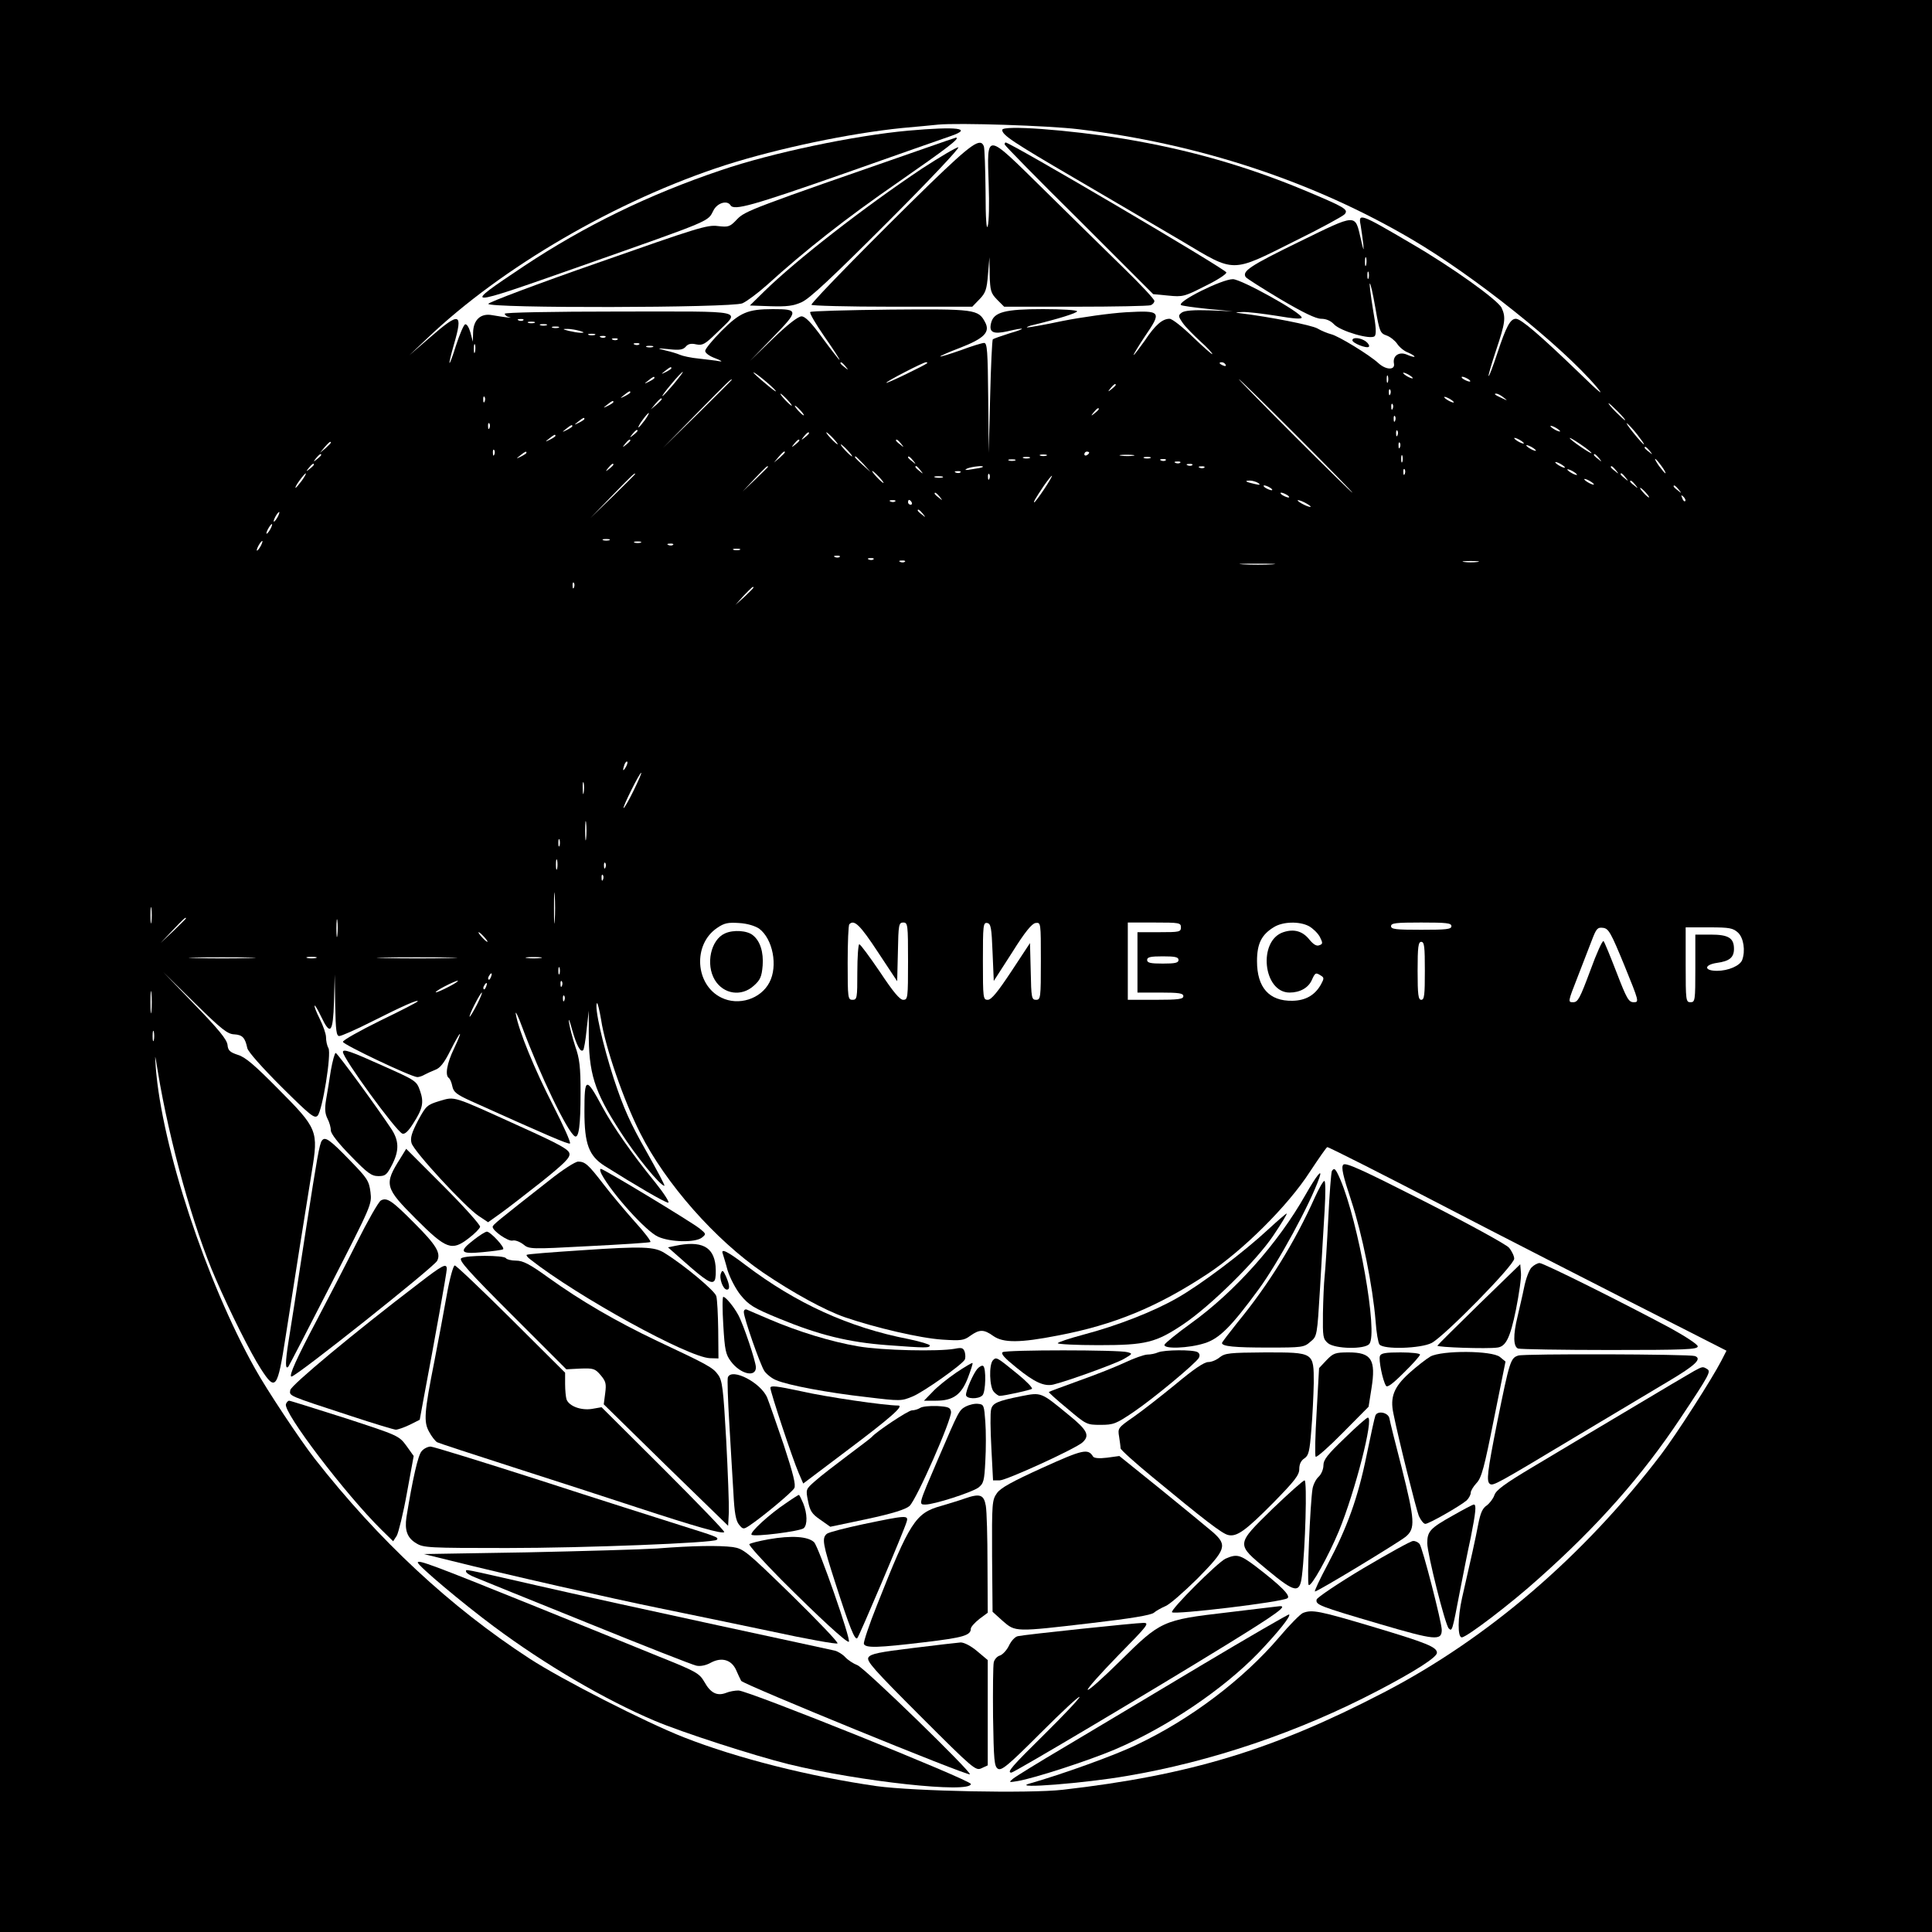 <?xml version="1.0" standalone="no"?>
<!DOCTYPE svg PUBLIC "-//W3C//DTD SVG 20010904//EN"
 "http://www.w3.org/TR/2001/REC-SVG-20010904/DTD/svg10.dtd">
<svg version="1.0" xmlns="http://www.w3.org/2000/svg"
 width="800pt" height="800pt" viewBox="0 0 800 800"
 preserveAspectRatio="xMidYMid meet">
<g transform="translate(0,800) scale(0.1,-0.1)"
fill="#000000" stroke="none">
<path d="M0 4000 l0 -4000 4000 0 4000 0 0 4000 0 4000 -4000 0 -4000 0 0
-4000z m4465 3465 c500 -60 973 -216 1381 -456 259 -152 621 -441 766 -612 35
-42 10 -22 -77 63 -159 153 -237 220 -258 220 -23 0 -40 -31 -77 -143 -18 -54
-34 -97 -36 -94 -2 2 12 50 31 107 38 113 41 136 23 175 -15 32 -204 168 -373
266 -214 126 -221 128 -211 77 3 -18 8 -53 11 -78 3 -34 1 -29 -10 20 -25 106
-13 107 -257 -12 -203 -99 -235 -121 -220 -145 4 -6 69 -47 144 -92 95 -56
147 -81 169 -81 20 0 39 -8 53 -23 26 -28 152 -65 168 -49 8 8 6 39 -7 112 -9
56 -15 103 -13 106 3 2 13 -43 23 -100 17 -99 20 -106 46 -115 15 -5 35 -21
44 -34 9 -14 29 -31 46 -37 16 -7 28 -15 26 -17 -3 -2 -16 2 -30 8 -33 15 -61
-4 -55 -36 6 -28 -32 -28 -64 1 -38 35 -166 113 -196 120 -15 4 -40 14 -57 24
-25 14 -197 48 -320 63 -24 3 -21 4 10 5 22 1 86 -7 143 -16 70 -12 102 -14
102 -7 0 20 -250 159 -285 159 -45 0 -230 -92 -215 -107 3 -3 52 -10 110 -16
l105 -10 -97 4 c-67 2 -102 -1 -114 -9 -16 -12 -16 -15 4 -44 12 -17 45 -50
72 -75 28 -25 50 -49 50 -53 0 -4 -35 27 -79 69 -43 42 -87 77 -98 77 -30 0
-60 -26 -103 -91 -23 -32 -43 -59 -46 -59 -2 0 18 34 46 76 72 105 69 109 -78
101 -65 -4 -181 -20 -262 -36 -79 -17 -146 -28 -148 -27 -1 2 10 7 25 10 107
26 183 50 183 57 0 5 -63 9 -141 9 -157 0 -204 -12 -215 -57 -10 -39 8 -48 67
-35 76 18 82 13 10 -8 -35 -11 -66 -22 -70 -25 -3 -4 -8 -111 -11 -238 l-6
-232 -2 228 c-2 192 -4 227 -17 227 -8 0 -51 -13 -96 -30 -46 -16 -84 -28 -86
-26 -2 1 35 18 83 36 100 39 125 65 103 106 -28 53 -42 55 -393 52 -179 -2
-327 -6 -331 -10 -4 -4 23 -50 59 -102 37 -53 65 -96 62 -96 -2 0 -34 41 -70
90 -47 65 -72 90 -87 90 -14 0 -58 -34 -118 -92 l-96 -93 95 98 c108 111 108
117 0 117 -104 0 -136 -14 -212 -90 -37 -37 -68 -75 -68 -83 0 -9 18 -22 43
-31 23 -9 31 -14 17 -12 -14 3 -52 7 -85 11 -33 3 -69 11 -80 16 -11 5 -38 13
-60 18 -37 9 -35 10 16 5 43 -5 58 -2 69 11 9 11 22 14 43 9 26 -5 36 0 84 47
99 98 139 89 -402 89 -286 0 -475 -4 -475 -9 0 -5 8 -12 18 -14 23 -6 -24 0
-70 8 -47 9 -78 -19 -79 -72 l-1 -38 -10 38 c-6 21 -15 36 -22 34 -6 -2 -23
-42 -38 -88 -31 -99 -37 -95 -8 6 38 131 24 135 -98 29 l-87 -75 75 71 c307
293 784 571 1233 716 219 70 515 132 733 154 60 5 127 12 149 14 84 8 456 -4
580 -19z m1192 -562 c-3 -10 -5 -4 -5 12 0 17 2 24 5 18 2 -7 2 -21 0 -30z
m10 -55 c-3 -7 -5 -2 -5 12 0 14 2 19 5 13 2 -7 2 -19 0 -25z m-3500 -174 c-3
-3 -12 -4 -19 -1 -8 3 -5 6 6 6 11 1 17 -2 13 -5z m46 -11 c-7 -2 -19 -2 -25
0 -7 3 -2 5 12 5 14 0 19 -2 13 -5z m50 -10 c-7 -2 -19 -2 -25 0 -7 3 -2 5 12
5 14 0 19 -2 13 -5z m50 -10 c-7 -2 -19 -2 -25 0 -7 3 -2 5 12 5 14 0 19 -2
13 -5z m87 -13 c20 -6 21 -8 5 -8 -11 0 -33 4 -50 8 -27 7 -27 8 -5 8 14 0 36
-4 50 -8z m63 -17 c-7 -2 -19 -2 -25 0 -7 3 -2 5 12 5 14 0 19 -2 13 -5z m44
-9 c-3 -3 -12 -4 -19 -1 -8 3 -5 6 6 6 11 1 17 -2 13 -5z m50 -10 c-3 -3 -12
-4 -19 -1 -8 3 -5 6 6 6 11 1 17 -2 13 -5z m-590 -51 c-3 -10 -5 -4 -5 12 0
17 2 24 5 18 2 -7 2 -21 0 -30z m680 31 c-3 -3 -12 -4 -19 -1 -8 3 -5 6 6 6
11 1 17 -2 13 -5z m56 -11 c-7 -2 -19 -2 -25 0 -7 3 -2 5 12 5 14 0 19 -2 13
-5z m798 -80 c13 -16 12 -17 -3 -4 -10 7 -18 15 -18 17 0 8 8 3 21 -13z m338
13 c-10 -9 -169 -86 -169 -81 0 6 151 84 164 85 5 0 7 -2 5 -4z m1236 -6 c3
-6 -1 -7 -9 -4 -18 7 -21 14 -7 14 6 0 13 -4 16 -10z m-2295 -15 c0 -2 -10 -9
-22 -15 -22 -11 -22 -10 -4 4 21 17 26 19 26 11z m10 -65 c-23 -27 -44 -50
-47 -50 -3 0 14 23 37 50 23 28 44 50 47 50 3 0 -14 -22 -37 -50z m421 -27 c8
-10 -10 2 -38 26 -29 24 -53 46 -53 48 0 7 75 -54 91 -74z m2639 51 c0 -2 -9
0 -20 6 -11 6 -20 13 -20 16 0 2 9 0 20 -6 11 -6 20 -13 20 -16z m-103 -16
c-3 -7 -5 -2 -5 12 0 14 2 19 5 13 2 -7 2 -19 0 -25z m-3037 17 c0 -2 -10 -9
-22 -15 -22 -11 -22 -10 -4 4 21 17 26 19 26 11z m3370 -5 c8 -5 11 -10 5 -10
-5 0 -17 5 -25 10 -8 5 -10 10 -5 10 6 0 17 -5 25 -10z m-3050 -3 c0 -1 -64
-65 -142 -142 l-143 -140 140 143 c130 132 145 147 145 139z m2340 -232 c129
-129 233 -235 230 -235 -3 0 -111 106 -240 235 -129 129 -233 235 -230 235 3
0 111 -106 240 -235z m-750 211 c0 -2 -8 -10 -17 -17 -16 -13 -17 -12 -4 4 13
16 21 21 21 13z m1137 -38 c-3 -8 -6 -5 -6 6 -1 11 2 17 5 13 3 -3 4 -12 1
-19z m-3147 7 c0 -2 -10 -9 -22 -15 -22 -11 -22 -10 -4 4 21 17 26 19 26 11z
m650 -30 c13 -14 21 -25 18 -25 -2 0 -15 11 -28 25 -13 14 -21 25 -18 25 2 0
15 -11 28 -25z m2966 9 c18 -14 18 -14 -6 -3 -31 14 -36 19 -24 19 6 0 19 -7
30 -16z m-4219 -16 c-3 -8 -6 -5 -6 6 -1 11 2 17 5 13 3 -3 4 -12 1 -19z
m4013 -4 c0 -2 -9 0 -20 6 -11 6 -20 13 -20 16 0 2 9 0 20 -6 11 -6 20 -13 20
-16z m-3280 13 c0 -2 -10 -12 -22 -23 l-23 -19 19 23 c18 21 26 27 26 19z
m-200 -12 c0 -2 -10 -9 -22 -15 -22 -11 -22 -10 -4 4 21 17 26 19 26 11z
m3227 -27 c-3 -8 -6 -5 -6 6 -1 11 2 17 5 13 3 -3 4 -12 1 -19z m933 -13 c19
-19 32 -35 29 -35 -3 0 -20 16 -39 35 -19 19 -32 35 -29 35 3 0 20 -16 39 -35z
m-3385 5 c10 -11 16 -20 13 -20 -3 0 -13 9 -23 20 -10 11 -16 20 -13 20 3 0
13 -9 23 -20z m1235 6 c0 -2 -8 -10 -17 -17 -16 -13 -17 -12 -4 4 13 16 21 21
21 13z m-1880 -46 c-12 -16 -24 -30 -26 -30 -3 0 4 14 16 30 12 17 24 30 26
30 3 0 -4 -13 -16 -30z m3107 -2 c-3 -8 -6 -5 -6 6 -1 11 2 17 5 13 3 -3 4
-12 1 -19z m-3357 7 c0 -2 -10 -9 -22 -15 -22 -11 -22 -10 -4 4 21 17 26 19
26 11z m-393 -37 c-3 -8 -6 -5 -6 6 -1 11 2 17 5 13 3 -3 4 -12 1 -19z m4753
-28 c17 -22 30 -40 27 -40 -3 0 -22 21 -43 47 -21 26 -33 44 -27 40 6 -4 26
-25 43 -47z m-4410 35 c0 -2 -10 -9 -22 -15 -22 -11 -22 -10 -4 4 21 17 26 19
26 11z m4090 -21 c0 -2 -9 0 -20 6 -11 6 -20 13 -20 16 0 2 9 0 20 -6 11 -6
20 -13 20 -16z m-3820 2 c0 -2 -8 -10 -17 -17 -16 -13 -17 -12 -4 4 13 16 21
21 21 13z m3147 -18 c-3 -8 -6 -5 -6 6 -1 11 2 17 5 13 3 -3 4 -12 1 -19z
m-2437 8 c0 -2 -8 -10 -17 -17 -16 -13 -17 -12 -4 4 13 16 21 21 21 13z m100
-21 c13 -14 21 -25 18 -25 -2 0 -15 11 -28 25 -13 14 -21 25 -18 25 2 0 15
-11 28 -25z m-1150 10 c0 -2 -10 -9 -22 -15 -22 -11 -22 -10 -4 4 21 17 26 19
26 11z m4010 -31 c0 -2 -9 0 -20 6 -11 6 -20 13 -20 16 0 2 9 0 20 -6 11 -6
20 -13 20 -16z m280 -40 c0 -3 -20 9 -45 26 -25 17 -45 33 -45 36 0 3 20 -9
45 -26 25 -17 45 -33 45 -36z m-3980 52 c0 -2 -8 -10 -17 -17 -16 -13 -17 -12
-4 4 13 16 21 21 21 13z m700 0 c0 -2 -8 -10 -17 -17 -16 -13 -17 -12 -4 4 13
16 21 21 21 13z m421 -13 c13 -16 12 -17 -3 -4 -10 7 -18 15 -18 17 0 8 8 3
21 -13z m-2361 4 c0 -2 -10 -12 -22 -23 l-23 -19 19 23 c18 21 26 27 26 19z
m4427 -19 c-3 -8 -6 -5 -6 6 -1 11 2 17 5 13 3 -3 4 -12 1 -19z m-2287 -13
c13 -14 21 -25 18 -25 -2 0 -15 11 -28 25 -13 14 -21 25 -18 25 2 0 15 -11 28
-25z m2850 -1 c0 -2 -9 0 -20 6 -11 6 -20 13 -20 16 0 2 9 0 20 -6 11 -6 20
-13 20 -16z m471 -1 c13 -16 12 -17 -3 -4 -10 7 -18 15 -18 17 0 8 8 3 21 -13z
m-4784 -15 c-3 -8 -6 -5 -6 6 -1 11 2 17 5 13 3 -3 4 -12 1 -19z m133 7 c0 -2
-10 -9 -22 -15 -22 -11 -22 -10 -4 4 21 17 26 19 26 11z m1070 2 c0 -2 -10
-12 -22 -23 l-23 -19 19 23 c18 21 26 27 26 19z m1260 -1 c0 -3 -4 -8 -10 -11
-5 -3 -10 -1 -10 4 0 6 5 11 10 11 6 0 10 -2 10 -4z m-3180 -10 c0 -2 -8 -10
-17 -17 -16 -13 -17 -12 -4 4 13 16 21 21 21 13z m3003 -3 c-7 -2 -19 -2 -25
0 -7 3 -2 5 12 5 14 0 19 -2 13 -5z m360 0 c-13 -2 -35 -2 -50 0 -16 2 -5 4
22 4 28 0 40 -2 28 -4z m1114 -25 c-3 -7 -5 -2 -5 12 0 14 2 19 5 13 2 -7 2
-19 0 -25z m814 15 c13 -16 12 -17 -3 -4 -10 7 -18 15 -18 17 0 8 8 3 21 -13z
m-3045 -25 l29 -33 -32 29 c-31 28 -38 36 -30 36 2 0 16 -15 33 -32z m205 15
c13 -16 12 -17 -3 -4 -10 7 -18 15 -18 17 0 8 8 3 21 -13z m482 10 c-7 -2 -19
-2 -25 0 -7 3 -2 5 12 5 14 0 19 -2 13 -5z m500 0 c-7 -2 -19 -2 -25 0 -7 3
-2 5 12 5 14 0 19 -2 13 -5z m-560 -10 c-7 -2 -19 -2 -25 0 -7 3 -2 5 12 5 14
0 19 -2 13 -5z m624 1 c-3 -3 -12 -4 -19 -1 -8 3 -5 6 6 6 11 1 17 -2 13 -5z
m2053 -24 c12 -16 19 -30 16 -30 -2 0 -14 14 -26 30 -12 17 -19 30 -16 30 2 0
14 -13 26 -30z m-1993 14 c-3 -3 -12 -4 -19 -1 -8 3 -5 6 6 6 11 1 17 -2 13
-5z m1593 -20 c0 -2 -9 0 -20 6 -11 6 -20 13 -20 16 0 2 9 0 20 -6 11 -6 20
-13 20 -16z m-5180 12 c0 -2 -8 -10 -17 -17 -16 -13 -17 -12 -4 4 13 16 21 21
21 13z m1240 0 c0 -2 -8 -10 -17 -17 -16 -13 -17 -12 -4 4 13 16 21 21 21 13z
m2397 -2 c-3 -3 -12 -4 -19 -1 -8 3 -5 6 6 6 11 1 17 -2 13 -5z m-1757 -7 c0
-1 -24 -25 -52 -52 l-53 -50 50 53 c46 48 55 57 55 49z m631 -14 c13 -16 12
-17 -3 -4 -17 13 -22 21 -14 21 2 0 10 -8 17 -17z m258 13 c-2 -2 -22 -6 -44
-9 -28 -5 -34 -4 -20 3 19 8 73 14 64 6z m918 -2 c-3 -3 -12 -4 -19 -1 -8 3
-5 6 6 6 11 1 17 -2 13 -5z m1704 -11 c13 -16 12 -17 -3 -4 -10 7 -18 15 -18
17 0 8 8 3 21 -13z m-874 -15 c-3 -8 -6 -5 -6 6 -1 11 2 17 5 13 3 -3 4 -12 1
-19z m713 -4 c0 -2 -9 0 -20 6 -11 6 -20 13 -20 16 0 2 9 0 20 -6 11 -6 20
-13 20 -16z m-2890 -9 c13 -14 21 -25 18 -25 -2 0 -15 11 -28 25 -13 14 -21
25 -18 25 2 0 15 -11 28 -25z m337 19 c-3 -3 -12 -4 -19 -1 -8 3 -5 6 6 6 11
1 17 -2 13 -5z m-2727 -34 c-12 -16 -24 -30 -26 -30 -3 0 4 14 16 30 12 17 24
30 26 30 3 0 -4 -13 -16 -30z m1380 27 c0 -1 -42 -43 -92 -92 l-93 -90 90 93
c83 85 95 97 95 89z m1467 -19 c-3 -8 -6 -5 -6 6 -1 11 2 17 5 13 3 -3 4 -12
1 -19z m2634 5 c13 -16 12 -17 -3 -4 -17 13 -22 21 -14 21 2 0 10 -8 17 -17z
m-2828 0 c-7 -2 -21 -2 -30 0 -10 3 -4 5 12 5 17 0 24 -2 18 -5z m421 -48
c-20 -30 -39 -55 -41 -55 -5 0 3 14 39 68 16 23 31 42 34 42 2 0 -12 -25 -32
-55z m2276 19 c0 -2 -9 0 -20 6 -11 6 -20 13 -20 16 0 2 9 0 20 -6 11 -6 20
-13 20 -16z m-1390 6 c11 -8 7 -9 -15 -4 -37 8 -45 14 -19 14 10 0 26 -5 34
-10z m1561 -7 c13 -16 12 -17 -3 -4 -10 7 -18 15 -18 17 0 8 8 3 21 -13z
m-1511 -13 c8 -5 11 -10 5 -10 -5 0 -17 5 -25 10 -8 5 -10 10 -5 10 6 0 17 -5
25 -10z m1691 -7 c13 -16 12 -17 -3 -4 -10 7 -18 15 -18 17 0 8 8 3 21 -13z
m-136 -13 c10 -11 16 -20 13 -20 -3 0 -13 9 -23 20 -10 11 -16 20 -13 20 3 0
13 -9 23 -20z m-2924 -17 c13 -16 12 -17 -3 -4 -10 7 -18 15 -18 17 0 8 8 3
21 -13z m1439 7 c8 -5 11 -10 5 -10 -5 0 -17 5 -25 10 -8 5 -10 10 -5 10 6 0
17 -5 25 -10z m1648 -25 c-3 -3 -9 2 -12 12 -6 14 -5 15 5 6 7 -7 10 -15 7
-18z m-3271 -1 c-3 -3 -12 -4 -19 -1 -8 3 -5 6 6 6 11 1 17 -2 13 -5z m68 -4
c3 -5 1 -10 -4 -10 -6 0 -11 5 -11 10 0 6 2 10 4 10 3 0 8 -4 11 -10z m1635
-5 c14 -8 21 -14 15 -14 -5 0 -21 6 -35 14 -14 8 -20 14 -15 14 6 0 21 -6 35
-14z m-1589 -42 c13 -16 12 -17 -3 -4 -10 7 -18 15 -18 17 0 8 8 3 21 -13z
m-2671 -13 c-6 -11 -13 -20 -16 -20 -2 0 0 9 6 20 6 11 13 20 16 20 2 0 0 -9
-6 -20z m-30 -50 c-6 -11 -13 -20 -16 -20 -2 0 0 9 6 20 6 11 13 20 16 20 2 0
0 -9 -6 -20z m1403 -47 c-7 -2 -19 -2 -25 0 -7 3 -2 5 12 5 14 0 19 -2 13 -5z
m-1443 -23 c-6 -11 -13 -20 -16 -20 -2 0 0 9 6 20 6 11 13 20 16 20 2 0 0 -9
-6 -20z m1573 13 c-7 -2 -19 -2 -25 0 -7 3 -2 5 12 5 14 0 19 -2 13 -5z m134
-9 c-3 -3 -12 -4 -19 -1 -8 3 -5 6 6 6 11 1 17 -2 13 -5z m276 -21 c-7 -2 -19
-2 -25 0 -7 3 -2 5 12 5 14 0 19 -2 13 -5z m414 -29 c-3 -3 -12 -4 -19 -1 -8
3 -5 6 6 6 11 1 17 -2 13 -5z m140 -10 c-3 -3 -12 -4 -19 -1 -8 3 -5 6 6 6 11
1 17 -2 13 -5z m130 -10 c-3 -3 -12 -4 -19 -1 -8 3 -5 6 6 6 11 1 17 -2 13 -5z
m2371 -1 c-16 -2 -40 -2 -55 0 -16 2 -3 4 27 4 30 0 43 -2 28 -4z m-850 -10
c-32 -2 -86 -2 -120 0 -35 2 -9 3 57 3 66 0 94 -1 63 -3z m-2891 -95 c-3 -8
-6 -5 -6 6 -1 11 2 17 5 13 3 -3 4 -12 1 -19z m743 -1 c0 -2 -17 -19 -37 -38
l-38 -34 34 38 c33 34 41 42 41 34z m-529 -744 c-12 -20 -14 -14 -5 12 4 9 9
14 11 11 3 -2 0 -13 -6 -23z m32 -98 c-20 -41 -39 -73 -41 -71 -4 5 66 146 73
146 3 0 -12 -34 -32 -75z m-206 -7 c-2 -13 -4 -5 -4 17 -1 22 1 32 4 23 2 -10
2 -28 0 -40z m10 -190 c-2 -18 -4 -4 -4 32 0 36 2 50 4 33 2 -18 2 -48 0 -65z
m-110 -30 c-3 -7 -5 -2 -5 12 0 14 2 19 5 13 2 -7 2 -19 0 -25z m-10 -95 c-3
-10 -5 -2 -5 17 0 19 2 27 5 18 2 -10 2 -26 0 -35z m200 5 c-3 -8 -6 -5 -6 6
-1 11 2 17 5 13 3 -3 4 -12 1 -19z m-10 -50 c-3 -8 -6 -5 -6 6 -1 11 2 17 5
13 3 -3 4 -12 1 -19z m-200 -170 c-2 -29 -3 -6 -3 52 0 58 1 81 3 53 2 -29 2
-77 0 -105z m-1670 -5 c-2 -16 -4 -3 -4 27 0 30 2 43 4 28 2 -16 2 -40 0 -55z
m770 -55 c-2 -18 -4 -6 -4 27 0 33 2 48 4 33 2 -15 2 -42 0 -60z m-627 69 c0
-1 -24 -25 -52 -52 l-53 -50 50 53 c46 48 55 57 55 49z m2373 -42 c57 -42 79
-155 43 -223 -36 -69 -128 -98 -199 -63 -109 53 -119 221 -17 289 29 20 45 23
90 20 35 -2 66 -12 83 -23z m492 -97 l80 -121 3 121 c2 114 4 122 22 122 19 0
20 -8 20 -160 0 -153 -1 -160 -20 -160 -14 0 -41 32 -96 115 -43 63 -81 115
-86 115 -4 0 -8 -52 -8 -115 0 -108 -1 -115 -20 -115 -19 0 -20 7 -20 153 0
85 3 157 7 160 20 21 45 -4 118 -115z m475 -2 l5 -118 76 118 c53 85 82 120
97 122 22 3 22 2 22 -157 0 -153 -1 -161 -20 -161 -18 0 -20 8 -22 118 l-3
117 -77 -117 c-57 -86 -83 -118 -98 -118 -19 0 -20 6 -20 161 0 147 1 160 18
157 15 -3 18 -19 22 -122z m780 104 c0 -19 -7 -20 -90 -20 l-90 0 0 -125 0
-125 95 0 c78 0 95 -3 95 -15 0 -12 -19 -15 -115 -15 l-115 0 0 160 0 160 110
0 c103 0 110 -1 110 -20z m530 5 c16 -9 36 -28 45 -44 13 -26 13 -30 -2 -35
-11 -5 -24 3 -40 22 -28 36 -64 47 -109 32 -106 -35 -84 -250 26 -250 43 0 78
20 92 52 14 31 16 32 38 18 13 -8 13 -12 0 -36 -25 -45 -64 -67 -118 -68 -97
-2 -147 55 -147 164 0 73 19 110 70 141 37 23 105 25 145 4z m590 0 c0 -13
-21 -15 -125 -15 -104 0 -125 2 -125 15 0 13 21 15 125 15 104 0 125 -2 125
-15z m716 -162 c61 -150 62 -153 39 -153 -21 0 -29 14 -71 123 -26 67 -50 126
-54 130 -4 5 -29 -50 -55 -122 -43 -115 -51 -131 -71 -131 -22 0 -22 1 18 103
22 56 49 126 60 155 18 47 23 53 46 50 23 -3 32 -19 88 -155z m471 135 c23
-22 31 -75 17 -113 -9 -24 -58 -45 -104 -45 -55 0 -55 25 0 33 51 7 70 22 70
58 0 45 -23 59 -96 59 l-64 0 0 -140 c0 -133 -1 -140 -20 -140 -19 0 -20 7
-20 155 l0 155 97 0 c86 0 99 -3 120 -22z m-5192 -18 c10 -11 16 -20 13 -20
-3 0 -13 9 -23 20 -10 11 -16 20 -13 20 3 0 13 -9 23 -20z m3895 -140 c0 -100
-2 -120 -15 -120 -12 0 -15 20 -15 120 0 100 3 120 15 120 13 0 15 -20 15
-120z m-4867 53 c-62 -2 -164 -2 -225 0 -62 1 -12 3 112 3 124 0 174 -2 113
-3z m275 0 c-10 -2 -26 -2 -35 0 -10 3 -2 5 17 5 19 0 27 -2 18 -5z m555 0
c-72 -2 -194 -2 -270 0 -76 1 -16 3 132 3 149 0 211 -2 138 -3z m375 0 c-16
-2 -40 -2 -55 0 -16 2 -3 4 27 4 30 0 43 -2 28 -4z m2642 -8 c0 -12 -14 -15
-65 -15 -51 0 -65 3 -65 15 0 12 14 15 65 15 51 0 65 -3 65 -15z m-2563 -57
c-3 -7 -5 -2 -5 12 0 14 2 19 5 13 2 -7 2 -19 0 -25z m-1347 -251 c34 -2 45
-14 54 -57 3 -15 62 -81 141 -160 119 -118 137 -133 150 -120 20 21 58 256 45
280 -6 10 -10 30 -10 45 0 14 -12 48 -26 76 -14 28 -24 53 -21 55 2 2 14 -19
27 -46 38 -80 49 -67 53 63 l3 112 2 -127 c2 -107 5 -128 17 -128 8 0 68 26
133 59 129 65 192 93 192 85 0 -3 -70 -39 -155 -80 -85 -42 -155 -81 -155 -88
0 -11 284 -146 308 -146 7 0 20 4 30 10 9 5 29 14 44 20 20 7 37 28 63 80 44
87 55 93 15 8 -30 -62 -38 -112 -21 -122 4 -3 11 -18 14 -34 5 -24 17 -34 79
-62 315 -142 401 -179 408 -175 5 3 -27 74 -70 158 -77 150 -142 309 -154 377
-4 19 9 -5 27 -55 73 -196 186 -431 217 -450 17 -10 24 47 24 180 0 106 -4
142 -22 192 -11 34 -23 79 -26 100 -3 21 3 7 13 -31 19 -66 35 -96 46 -84 3 3
10 41 14 84 l9 79 0 -85 c-1 -174 22 -248 130 -415 65 -102 166 -225 183 -225
4 0 -31 65 -76 145 -65 114 -93 176 -133 297 -46 141 -82 301 -70 314 3 2 10
-28 17 -68 17 -114 94 -336 162 -470 105 -209 311 -442 508 -577 127 -86 257
-157 341 -186 126 -43 310 -86 401 -92 78 -5 90 -4 117 16 38 27 56 27 95 -1
41 -29 110 -29 268 2 232 44 411 118 619 255 146 96 334 283 424 423 37 56 69
102 72 102 7 0 242 -119 484 -245 186 -97 709 -365 1022 -523 l147 -75 -21
-41 c-38 -74 -186 -305 -250 -389 -320 -420 -718 -762 -1148 -985 -458 -238
-805 -343 -1329 -403 -140 -16 -617 -6 -771 15 -278 40 -576 115 -798 202
-158 62 -507 240 -639 326 -329 214 -625 490 -890 828 -60 77 -199 286 -247
373 -203 362 -386 919 -411 1247 -4 61 -4 60 9 -20 48 -290 147 -645 239 -855
60 -139 145 -308 187 -373 61 -95 69 -85 103 135 38 244 84 534 108 681 28
170 25 178 -140 344 -95 96 -135 131 -166 140 -33 11 -41 18 -43 42 -3 22 -37
64 -135 165 l-131 136 130 -128 c111 -109 136 -129 164 -130z m1063 238 c-3
-9 -8 -14 -10 -11 -3 3 -2 9 2 15 9 16 15 13 8 -4z m-173 -40 c-25 -13 -49
-24 -55 -24 -5 0 10 11 35 24 25 13 50 24 55 24 6 0 -10 -11 -35 -24z m467 3
c-3 -8 -6 -5 -6 6 -1 11 2 17 5 13 3 -3 4 -12 1 -19z m-314 -3 c-3 -9 -8 -14
-10 -11 -3 3 -2 9 2 15 9 16 15 13 8 -4z m-1386 -102 c-2 -21 -4 -4 -4 37 0
41 2 58 4 38 2 -21 2 -55 0 -75z m1348 27 c-14 -27 -28 -50 -30 -50 -3 0 6 23
20 50 14 28 28 50 30 50 3 0 -6 -22 -20 -50z m362 18 c-3 -8 -6 -5 -6 6 -1 11
2 17 5 13 3 -3 4 -12 1 -19z m-1700 -165 c-3 -10 -5 -2 -5 17 0 19 2 27 5 18
2 -10 2 -26 0 -35z"/>
<path d="M3761 7459 c-222 -20 -566 -92 -776 -164 -300 -101 -565 -231 -814
-396 -262 -175 -260 -175 234 -1 556 196 524 183 550 232 16 30 56 42 70 20
14 -23 89 -2 469 131 221 78 420 148 444 156 92 32 26 40 -177 22z"/>
<path d="M4150 7462 c0 -21 43 -50 300 -200 151 -88 351 -206 445 -261 221
-132 201 -132 465 0 108 53 201 104 208 112 17 20 0 29 -169 100 -241 100
-475 167 -743 212 -234 38 -506 58 -506 37z"/>
<path d="M3830 7386 c-720 -250 -744 -259 -778 -294 -30 -32 -36 -33 -80 -28
-43 6 -89 -9 -496 -152 -247 -86 -451 -163 -454 -170 -6 -19 1006 -17 1052 2
18 8 64 42 102 76 160 145 325 275 548 429 196 136 255 181 234 181 -2 0 -59
-20 -128 -44z"/>
<path d="M3851 7239 c-221 -215 -491 -490 -491 -501 0 -4 150 -8 333 -8 l333
0 30 31 c25 26 30 40 35 102 l6 72 1 -73 c2 -67 5 -76 31 -103 l29 -29 295 0
c163 0 302 3 311 6 9 3 16 11 16 18 0 7 -57 68 -127 136 -71 69 -219 215 -331
325 -245 241 -235 240 -228 20 3 -78 1 -155 -4 -171 -5 -19 -9 28 -9 143 -1
94 -4 178 -7 187 -14 37 -50 12 -223 -155z"/>
<path d="M4160 7402 c0 -4 138 -145 308 -313 l307 -307 63 -6 c60 -6 67 -4
153 40 50 24 89 50 87 56 -5 15 -894 538 -914 538 -2 0 -4 -3 -4 -8z"/>
<path d="M3818 7302 c-240 -160 -520 -378 -653 -508 l-60 -59 85 -3 c69 -2 95
1 130 17 33 15 126 102 355 331 172 172 302 310 293 310 -9 0 -76 -40 -150
-88z"/>
<path d="M5600 6591 c0 -12 59 -35 68 -27 4 4 -2 14 -12 22 -22 16 -56 19 -56
5z"/>
<path d="M3002 4135 c-59 -26 -81 -128 -42 -193 36 -59 110 -70 161 -24 27 24
33 37 37 84 4 55 -10 101 -40 125 -23 20 -81 24 -116 8z"/>
<path d="M1420 3644 c0 -26 220 -328 246 -338 10 -4 25 10 45 42 40 62 45 88
28 136 -14 40 -17 42 -154 103 -133 60 -165 71 -165 57z"/>
<path d="M1370 3568 c-6 -40 -15 -95 -20 -123 -6 -37 -4 -57 6 -77 8 -15 14
-37 14 -49 0 -13 30 -52 82 -105 70 -72 86 -84 115 -84 29 0 35 5 58 50 28 56
27 96 -3 143 -58 88 -225 317 -232 317 -4 0 -13 -33 -20 -72z"/>
<path d="M2420 3398 c0 -135 18 -184 84 -226 127 -80 250 -152 263 -152 7 0
-17 38 -54 84 -97 119 -174 230 -218 311 -69 128 -75 126 -75 -17z"/>
<path d="M1820 3441 c-52 -16 -56 -20 -89 -81 -26 -50 -33 -72 -27 -93 8 -33
222 -265 278 -302 l39 -26 52 37 c28 20 104 79 170 131 93 75 118 99 115 116
-2 17 -41 39 -203 112 -286 130 -269 125 -335 106z"/>
<path d="M1333 3277 c-10 -12 -21 -77 -63 -347 -48 -315 -62 -400 -76 -489
-13 -83 -13 -114 0 -100 2 2 81 154 175 338 171 334 171 334 165 385 -6 47
-14 58 -83 129 -86 89 -105 102 -118 84z"/>
<path d="M1658 3204 c-69 -109 -65 -122 66 -253 124 -124 147 -132 216 -79 25
19 46 40 48 48 1 8 -67 84 -152 169 l-154 154 -24 -39z"/>
<path d="M2274 3112 c-213 -167 -234 -184 -234 -192 0 -17 64 -61 82 -57 10 3
29 -4 44 -15 25 -21 29 -21 272 -8 136 7 251 14 255 17 4 3 -25 41 -66 86 -40
45 -98 114 -127 152 -64 83 -77 95 -106 95 -12 0 -65 -34 -120 -78z"/>
<path d="M5562 3177 c-9 -10 -1 -46 33 -148 46 -140 89 -354 101 -499 3 -47
11 -91 16 -97 17 -22 171 -17 216 6 53 28 342 322 342 349 0 11 -10 32 -22 46
-13 14 -170 100 -349 191 -264 134 -328 163 -337 152z"/>
<path d="M2491 3138 c42 -79 184 -237 234 -259 51 -23 153 -25 181 -4 19 15
18 16 -9 38 -37 29 -397 247 -409 247 -5 0 -3 -10 3 -22z"/>
<path d="M5515 3151 c-3 -6 -10 -94 -15 -198 -5 -103 -12 -210 -15 -238 -3
-27 -6 -97 -7 -154 -1 -97 0 -105 21 -123 30 -24 152 -26 171 -3 37 44 -45
505 -120 681 -20 46 -25 50 -35 35z"/>
<path d="M5406 3053 c-115 -203 -293 -402 -475 -533 -57 -41 -106 -81 -109
-88 -6 -19 101 -15 166 6 61 19 110 68 223 222 81 110 215 356 252 463 15 43
-12 9 -57 -70z"/>
<path d="M5445 3043 c-82 -184 -191 -361 -320 -518 -35 -44 -65 -83 -65 -86 0
-14 51 -19 192 -19 140 0 148 1 174 24 28 23 28 24 40 222 6 110 15 254 19
322 4 69 4 122 -1 122 -5 0 -22 -30 -39 -67z"/>
<path d="M1577 3029 c-10 -6 -55 -85 -101 -177 -46 -92 -121 -237 -166 -322
-80 -151 -116 -230 -103 -230 20 0 588 452 603 479 17 32 -4 66 -93 155 -94
95 -115 109 -140 95z"/>
<path d="M5250 2908 c-99 -92 -277 -227 -376 -283 -98 -56 -246 -114 -386
-151 -60 -16 -108 -32 -108 -36 0 -4 76 -8 168 -8 198 0 238 10 354 88 112 76
300 261 370 365 33 49 58 90 56 92 -2 1 -37 -29 -78 -67z"/>
<path d="M1963 2867 c-65 -50 -58 -61 35 -52 42 4 81 9 85 12 10 6 -52 73 -67
73 -6 0 -30 -15 -53 -33z"/>
<path d="M2795 2841 l-29 -6 68 -60 c89 -79 114 -94 125 -77 5 8 6 35 4 60 -8
81 -60 106 -168 83z"/>
<path d="M2410 2823 c-123 -8 -227 -16 -229 -19 -3 -2 4 -11 15 -19 196 -154
654 -406 744 -409 l35 -1 -1 117 c-1 64 -4 127 -8 141 -5 21 -132 128 -215
179 -41 26 -91 28 -341 11z"/>
<path d="M2993 2808 c2 -7 12 -38 20 -69 10 -31 33 -76 54 -102 34 -41 52 -53
162 -98 163 -67 284 -97 445 -109 160 -12 176 -12 176 -1 0 4 -39 16 -87 26
-248 48 -466 148 -675 306 -76 58 -105 72 -95 47z"/>
<path d="M1910 2790 c-12 -8 30 -55 210 -235 l225 -225 58 3 c54 2 61 0 84
-27 22 -26 24 -36 19 -75 l-6 -46 257 -252 258 -251 3 56 c1 32 -4 166 -11
300 -12 213 -16 246 -34 270 -21 29 -38 39 -253 140 -168 80 -315 165 -451
263 -76 55 -104 69 -132 69 -20 0 -39 5 -42 10 -8 13 -165 13 -185 0z"/>
<path d="M6342 2752 c-10 -10 -24 -47 -31 -83 -7 -35 -20 -89 -27 -120 -19
-77 -18 -125 2 -133 9 -3 180 -6 380 -6 312 0 364 2 364 15 0 8 -49 40 -112
75 -198 106 -526 270 -543 270 -8 0 -23 -8 -33 -18z"/>
<path d="M1733 2685 c-265 -202 -528 -421 -531 -441 -4 -25 -13 -21 253 -108
94 -31 177 -56 184 -56 8 0 34 9 57 20 l42 21 16 87 c46 243 96 523 96 537 0
26 -16 18 -117 -60z"/>
<path d="M1850 2638 c-12 -68 -35 -190 -51 -273 -43 -216 -45 -253 -22 -294
10 -19 25 -38 33 -43 8 -4 148 -50 310 -102 162 -52 394 -127 515 -167 247
-81 356 -112 364 -103 3 3 -110 120 -251 261 l-257 256 -40 -7 c-45 -7 -94 11
-105 39 -3 9 -6 38 -6 64 l0 47 -223 222 c-123 122 -228 222 -234 222 -6 0
-21 -54 -33 -122z"/>
<path d="M6125 2600 c-93 -91 -171 -168 -173 -172 -3 -7 207 -14 248 -8 35 4
53 39 77 156 13 65 23 134 21 153 l-3 36 -170 -165z"/>
<path d="M2985 2727 c-8 -20 9 -67 25 -67 13 0 12 18 -4 55 -12 26 -15 28 -21
12z"/>
<path d="M2995 2513 c6 -104 10 -122 32 -151 39 -52 103 -67 103 -24 0 24 -52
179 -73 217 -19 35 -52 75 -62 75 -4 0 -4 -53 0 -117z"/>
<path d="M3080 2567 c0 -24 67 -216 85 -244 9 -13 31 -31 49 -38 49 -21 213
-52 374 -70 141 -17 144 -17 192 3 45 19 201 129 215 152 3 6 3 20 0 31 -6 18
-12 20 -42 14 -67 -12 -300 -7 -399 10 -112 19 -249 61 -368 112 -44 19 -87
37 -93 40 -7 3 -13 -1 -13 -10z"/>
<path d="M4152 2401 c-9 -6 7 -24 58 -65 74 -60 114 -78 152 -69 58 14 254 85
290 105 38 22 39 23 16 29 -34 10 -501 10 -516 0z"/>
<path d="M4795 2400 c-11 -5 -31 -9 -45 -9 -14 -1 -54 -15 -90 -32 -36 -17
-121 -51 -189 -75 -69 -25 -126 -46 -128 -48 -2 -1 33 -33 77 -69 78 -66 80
-67 137 -67 54 0 64 4 138 54 85 58 254 199 269 223 5 10 4 18 -5 24 -18 11
-138 10 -164 -1z"/>
<path d="M5051 2380 c-13 -11 -34 -20 -48 -20 -17 0 -61 -30 -134 -91 -60 -49
-139 -111 -175 -136 -65 -45 -66 -47 -60 -82 3 -20 6 -41 6 -48 0 -6 60 -60
133 -120 214 -177 287 -233 312 -239 36 -9 72 17 188 134 88 90 107 114 107
139 0 20 7 35 21 44 18 12 22 29 29 119 5 58 9 144 10 193 0 128 2 127 -202
127 -147 -1 -165 -3 -187 -20z"/>
<path d="M5493 2368 l-31 -33 -10 -180 c-6 -99 -8 -183 -4 -187 4 -4 55 41
113 100 l106 107 12 76 c19 119 0 149 -94 149 -56 0 -64 -3 -92 -32z"/>
<path d="M5714 2385 c-6 -15 11 -101 25 -123 5 -9 27 7 74 54 37 36 67 70 67
75 0 5 -36 9 -80 9 -62 0 -82 -3 -86 -15z"/>
<path d="M5923 2383 c-17 -10 -57 -41 -88 -69 -63 -57 -80 -99 -65 -168 22
-110 94 -395 105 -423 8 -18 20 -33 27 -33 15 0 144 74 171 97 9 9 17 23 17
32 0 8 11 26 24 40 21 22 32 64 72 265 l48 238 -23 19 c-33 27 -240 28 -288 2z"/>
<path d="M6287 2387 c-32 -10 -36 -22 -87 -274 -42 -211 -46 -248 -30 -258 13
-8 30 1 343 189 149 89 327 195 395 236 113 67 141 94 110 105 -26 8 -707 10
-731 2z"/>
<path d="M4112 2368 c-18 -18 -15 -114 4 -132 8 -9 19 -16 23 -16 20 0 127 24
134 29 4 4 -23 32 -60 62 -85 69 -87 71 -101 57z"/>
<path d="M3959 2316 c-35 -24 -80 -60 -98 -80 l-35 -36 50 0 c71 0 105 25 132
95 12 32 21 59 19 61 -2 2 -32 -16 -68 -40z"/>
<path d="M4047 2332 c-17 -20 -47 -88 -47 -108 0 -17 51 -19 68 -2 14 14 16
114 3 122 -4 3 -15 -2 -24 -12z"/>
<path d="M7015 2323 c-16 -9 -140 -82 -275 -163 -135 -80 -312 -186 -394 -235
-114 -68 -151 -95 -158 -116 -5 -15 -20 -34 -32 -43 -17 -11 -26 -31 -35 -78
-11 -58 -30 -144 -67 -305 -18 -81 -19 -163 -1 -163 20 0 205 141 319 244 243
216 427 424 586 663 122 183 127 194 111 204 -18 11 -19 11 -54 -8z"/>
<path d="M3014 2297 c-3 -8 0 -94 6 -193 6 -98 13 -228 17 -287 4 -81 10 -114
23 -130 16 -20 19 -20 42 -5 53 35 178 139 187 156 7 13 -4 58 -43 177 -30 88
-61 177 -69 197 -26 63 -147 125 -163 85z"/>
<path d="M3190 2253 c0 -17 91 -292 117 -352 l19 -44 179 135 c185 139 240
188 214 188 -54 0 -296 35 -401 59 -103 22 -128 25 -128 14z"/>
<path d="M4230 2219 c-100 -20 -120 -29 -126 -55 -4 -14 -3 -85 1 -159 l7
-135 27 0 c28 0 314 131 343 157 32 29 21 51 -58 115 -114 94 -112 93 -194 77z"/>
<path d="M1184 2186 c-13 -33 247 -374 395 -520 l49 -48 15 23 c7 13 27 93 42
177 l28 153 -30 42 c-31 42 -33 43 -254 115 -123 39 -227 72 -232 72 -4 0 -10
-6 -13 -14z"/>
<path d="M3999 2176 c-28 -16 -27 -14 -114 -216 -83 -193 -82 -190 -53 -190
36 0 191 50 219 70 22 17 25 28 29 110 3 49 3 123 0 163 -5 68 -6 72 -30 74
-14 2 -37 -4 -51 -11z"/>
<path d="M3810 2170 c-8 -5 -23 -10 -34 -10 -15 0 -146 -87 -166 -110 -3 -4
-48 -38 -100 -77 -52 -39 -113 -86 -134 -105 -40 -35 -40 -35 -30 -84 8 -41
16 -53 51 -77 l41 -29 152 32 c107 23 160 40 176 54 29 26 176 360 172 390 -3
18 -10 21 -58 24 -30 1 -62 -2 -70 -8z"/>
<path d="M5695 2138 c-3 -7 -19 -80 -36 -163 -36 -177 -80 -299 -161 -452 -33
-62 -57 -113 -53 -113 12 0 345 202 376 227 40 34 38 66 -17 286 -26 100 -49
192 -51 205 -6 24 -50 32 -58 10z"/>
<path d="M5568 2045 c-71 -68 -88 -89 -88 -113 0 -16 -9 -37 -20 -47 -11 -10
-22 -32 -25 -49 -10 -62 -24 -391 -16 -399 10 -10 81 118 125 223 68 166 146
471 120 470 -5 0 -48 -38 -96 -85z"/>
<path d="M1746 1991 c-15 -16 -37 -113 -63 -273 -8 -54 3 -86 40 -108 30 -19
51 -20 377 -20 320 0 855 21 868 34 9 10 3 12 -153 61 -82 26 -344 109 -581
186 -237 76 -440 139 -451 139 -11 0 -28 -8 -37 -19z"/>
<path d="M4316 1922 c-125 -57 -173 -83 -188 -105 -20 -28 -21 -41 -20 -261
l2 -230 42 -38 c53 -46 50 -46 366 -9 164 19 248 33 260 43 9 8 31 20 47 27
17 6 76 58 133 114 119 121 125 138 65 192 -21 18 -117 97 -213 175 l-175 141
-51 -7 c-33 -4 -54 -2 -58 5 -21 34 -42 29 -210 -47z"/>
<path d="M5270 1753 c-154 -151 -153 -145 -23 -253 116 -96 135 -100 144 -25
14 111 22 395 11 395 -6 0 -65 -53 -132 -117z"/>
<path d="M3255 1776 c-68 -45 -152 -122 -143 -131 10 -10 200 14 216 27 16 14
15 61 -2 103 -8 19 -16 35 -18 35 -2 0 -26 -15 -53 -34z"/>
<path d="M3995 1795 c-22 -8 -66 -21 -99 -31 -105 -29 -129 -67 -264 -409 -33
-82 -57 -155 -55 -162 7 -18 59 -16 252 7 159 19 191 28 191 56 0 7 16 25 35
40 l35 26 -1 202 c0 110 -3 219 -7 241 -8 46 -24 52 -87 30z"/>
<path d="M6015 1724 c-93 -52 -105 -65 -105 -114 0 -43 74 -338 89 -353 14
-14 15 -9 45 148 14 72 34 174 46 228 21 106 24 137 13 137 -5 0 -44 -21 -88
-46z"/>
<path d="M3576 1689 c-76 -16 -145 -34 -152 -40 -22 -18 -17 -43 35 -204 59
-184 81 -239 91 -228 8 8 192 441 204 481 9 29 0 28 -178 -9z"/>
<path d="M3182 1626 c-39 -7 -75 -16 -79 -20 -4 -4 56 -70 132 -147 155 -155
273 -264 280 -257 9 9 -125 393 -144 412 -25 24 -93 29 -189 12z"/>
<path d="M5645 1506 c-104 -62 -191 -121 -193 -129 -5 -22 7 -27 262 -102 228
-67 256 -70 256 -24 0 31 -80 342 -92 356 -6 7 -18 13 -27 12 -9 0 -101 -51
-206 -113z"/>
<path d="M2720 1588 c-63 -4 -306 -11 -540 -16 l-425 -7 110 -27 c227 -57 677
-159 865 -197 107 -22 316 -65 463 -96 147 -32 271 -54 275 -50 4 4 -82 94
-190 200 -188 183 -199 192 -244 199 -57 7 -162 6 -314 -6z"/>
<path d="M5075 1546 c-33 -15 -231 -213 -222 -222 11 -11 455 42 478 58 15 10
-27 52 -134 134 -63 47 -76 50 -122 30z"/>
<path d="M1730 1530 c0 -13 187 -170 315 -265 212 -158 460 -303 665 -390 113
-48 410 -144 555 -180 294 -72 755 -122 755 -82 0 16 -923 387 -962 387 -15 0
-38 -4 -52 -10 -37 -14 -64 0 -89 45 -21 36 -32 43 -187 105 -91 37 -329 134
-530 215 -404 163 -470 188 -470 175z"/>
<path d="M1930 1492 c0 -5 17 -16 38 -24 20 -8 228 -93 462 -187 234 -95 438
-175 453 -178 17 -4 41 1 62 13 44 23 84 11 103 -31 7 -17 17 -37 21 -45 7
-14 939 -395 947 -387 9 8 -438 443 -466 452 -16 6 -39 21 -50 33 -11 12 -31
24 -43 27 -12 3 -231 50 -485 105 -255 55 -592 129 -749 165 -320 73 -293 68
-293 57z"/>
<path d="M5080 1323 c-267 -31 -274 -35 -442 -201 -70 -69 -130 -123 -134
-119 -4 3 53 67 126 142 122 124 131 135 105 135 -32 0 -488 -48 -520 -55 -12
-2 -28 -20 -37 -39 -9 -19 -26 -37 -37 -41 -12 -3 -23 -16 -26 -28 -3 -12 -4
-114 -3 -226 3 -181 5 -205 20 -215 15 -9 41 12 178 149 88 88 160 155 160
148 0 -6 -65 -75 -145 -154 -135 -133 -158 -159 -137 -159 11 0 583 340 890
529 211 130 256 163 220 160 -7 -1 -105 -12 -218 -26z"/>
<path d="M5395 1321 c-11 -5 -55 -49 -97 -99 -150 -176 -368 -341 -590 -446
-90 -44 -310 -123 -447 -162 -74 -22 231 2 404 32 350 59 714 182 1042 354
155 81 243 138 243 156 0 24 -42 41 -266 108 -221 66 -251 72 -289 57z"/>
<path d="M4969 1101 c-200 -120 -452 -270 -559 -334 -107 -63 -204 -123 -215
-132 -19 -16 -18 -16 19 -10 70 12 292 84 403 131 216 92 448 249 594 400 81
85 135 152 127 159 -2 2 -168 -94 -369 -214z"/>
<path d="M3781 1176 c-140 -17 -176 -24 -185 -39 -9 -15 21 -49 216 -244 219
-219 228 -226 252 -215 l26 12 0 218 0 218 -44 37 c-26 22 -54 36 -68 36 -13
-1 -101 -11 -197 -23z"/>
</g>
</svg>
